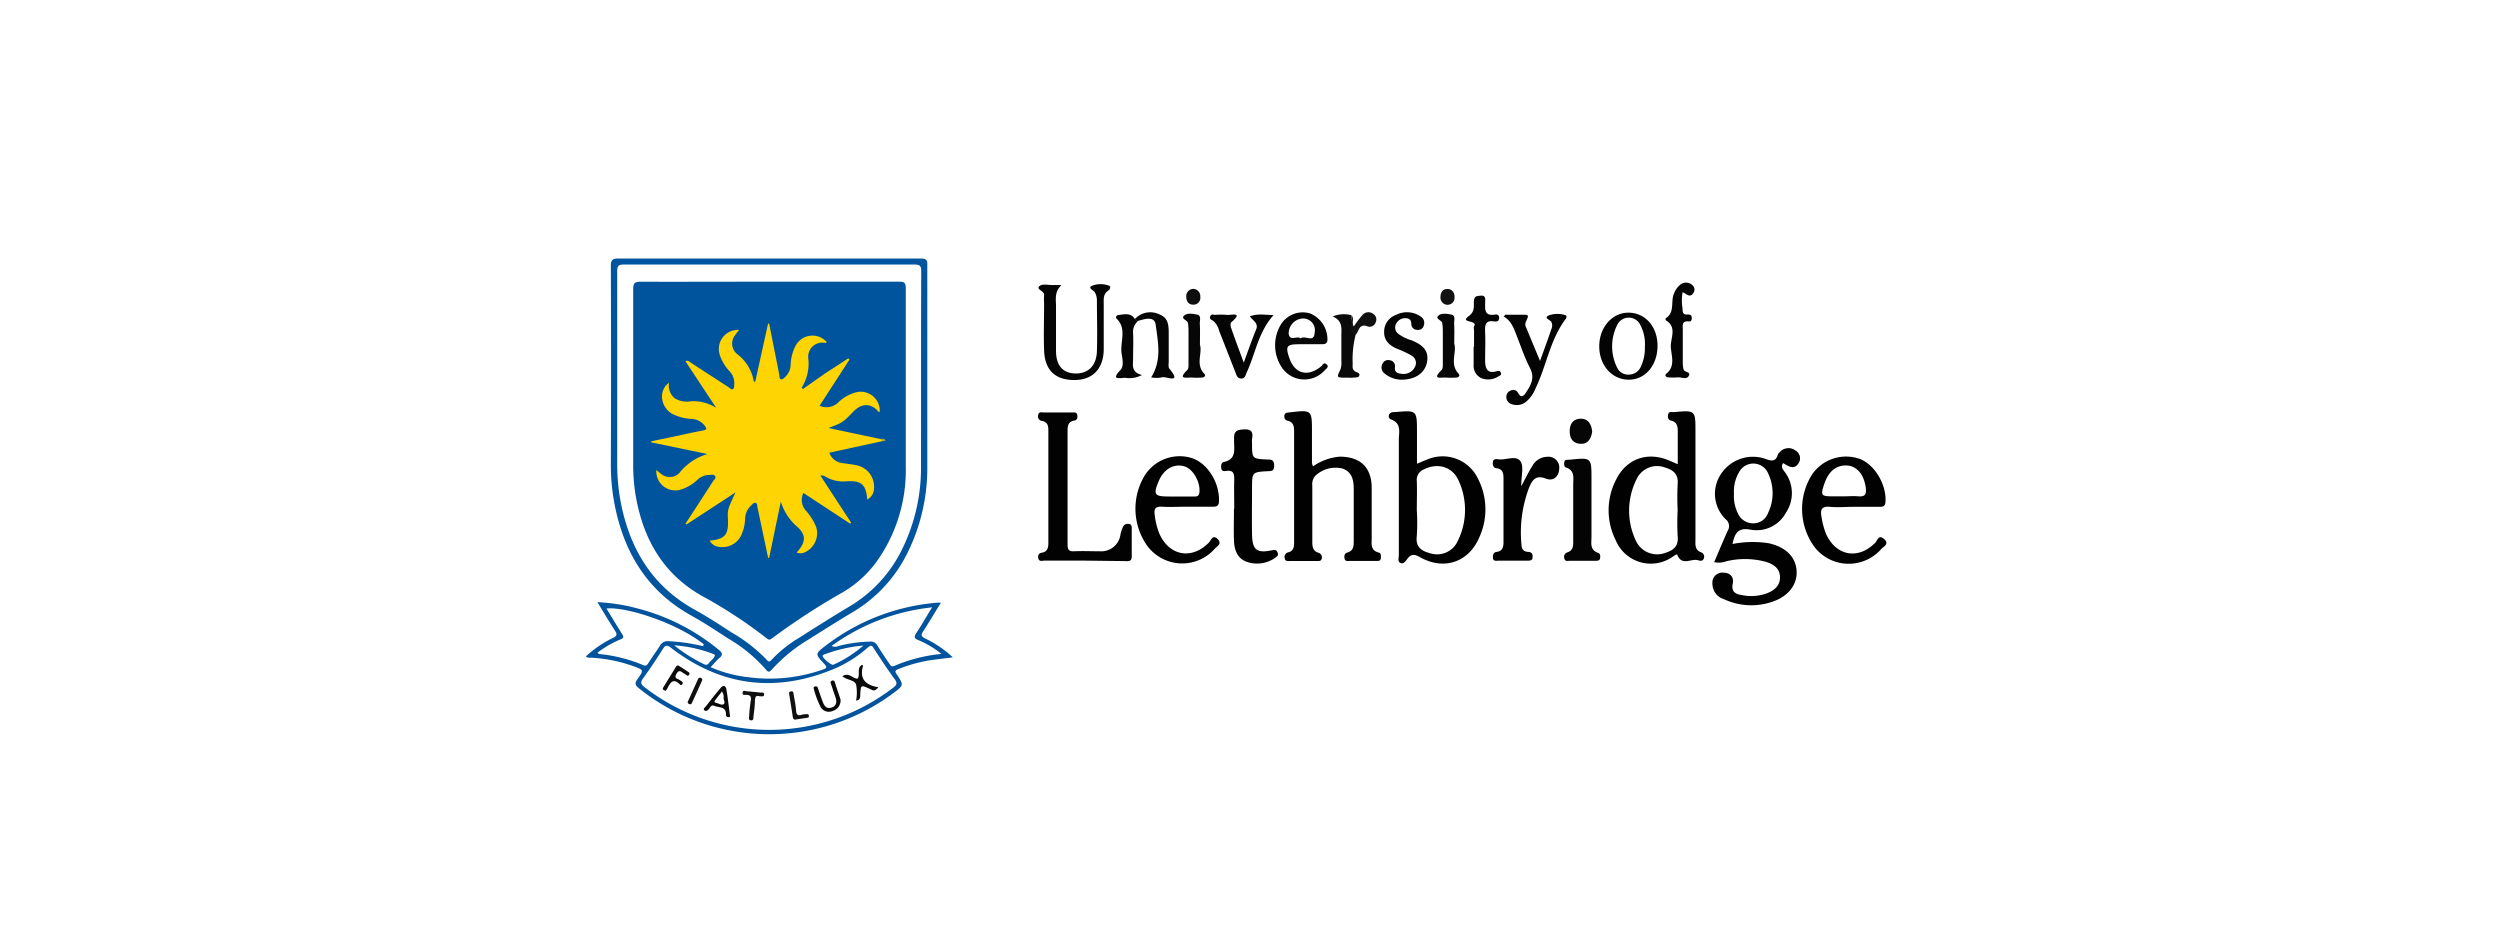<?xml version="1.0" encoding="UTF-8"?>
<svg xmlns="http://www.w3.org/2000/svg" id="Layer_1" data-name="Layer 1" viewBox="0 0 428.5 159">
  <defs>
    <style>.cls-1{fill:#010101;}.cls-2{fill:#020202;}.cls-3{fill:#040404;}.cls-4{fill:#0a0a0a;}.cls-5{fill:#050505;}.cls-6{fill:#060606;}.cls-7{fill:#111;}.cls-8{fill:#121212;}.cls-9{fill:#0e0e0e;}.cls-10{fill:#01549e;}.cls-11{fill:#01539d;}.cls-12{fill:#00549d;}.cls-13{fill:#090909;}.cls-14{fill:#0b0b0b;}.cls-15{fill:#0f0f0f;}.cls-16{fill:#101010;}.cls-17{fill:#fed403;}.cls-18{fill:#a0a43a;}</style>
  </defs>
  <title>logoS</title>
  <path class="cls-1" d="M225.05,79.93a9.43,9.43,0,0,1,4.58-1.66c3.46,0,5.43,1.78,5.48,5.25,0,2.89,0,5.79,0,8.68,0,1-.25,2.15,1.21,2.51.41.1.4.58.35,1-.07.52-.51.43-.86.43H231.4c-.34,0-.79.14-.93-.35s0-.95.45-1.08c1.13-.31,1.1-1.19,1.11-2,0-3,0-5.91,0-8.86,0-1.45-.22-2.87-1.83-3.51a5,5,0,0,0-4.77,1.23,2.18,2.18,0,0,0-.5,1.7c0,3.14,0,6.28,0,9.42,0,.87,0,1.75,1.08,2.06a.8.8,0,0,1,.53,1c-.1.5-.55.4-.9.4H221.2c-.4,0-.93.14-1-.48a.8.8,0,0,1,.61-1c1-.25,1-1.05,1-1.88V74.1c0-.9,0-1.73-1.15-2-.5-.12-.59-.6-.49-1s.55-.37.91-.42c3.79-.44,3.79-.44,3.79,3.37,0,1.78,0,3.56,0,5.35A4.49,4.49,0,0,0,225.05,79.93Z"></path>
  <path class="cls-2" d="M185.86,96.09c-2.28,0-4.55,0-6.83,0-.37,0-.92.24-1.06-.38s.12-.92.72-1c.94-.21,1-1,1-1.73q0-9.51,0-19c0-.81,0-1.63-1.11-1.84a.76.76,0,0,1-.63-1c.1-.65.65-.44,1-.44,1.6,0,3.2,0,4.8,0,.35,0,.79-.1.89.4s0,.91-.54,1c-1.09.18-1.12,1-1.12,1.81,0,6.46,0,12.92,0,19.38,0,.81.13,1.25,1.09,1.2,1.47-.07,2.95,0,4.43,0a3.31,3.31,0,0,0,3.54-2.84,6.13,6.13,0,0,1,.46-1.39.87.87,0,0,1,.93-.46c.5,0,.55.4.55.78,0,1.6,0,3.2,0,4.8,0,1-.72.79-1.3.79Z"></path>
  <path class="cls-1" d="M211.55,87.23c0-1.66-.05-3.32,0-5,0-1-.1-1.7-1.36-1.51-.34.05-.78.07-.86-.44s0-1,.46-1.1c2.2-.49,1.71-2.21,1.73-3.68,0-.88-.08-1.73,1.19-1.86s2.21-.08,1.89,1.6a4.45,4.45,0,0,0,0,.73c0,2.64,0,2.67,2.62,2.79.69,0,1.16.07,1.17,1s-.37,1-1.11,1c-2.68.16-2.68.19-2.68,2.92s-.05,5.28,0,7.93.82,3.25,3.38,2.71c.51-.11.81-.1,1,.38s-.08.7-.39.89a5.38,5.38,0,0,1-4.92.7c-1.67-.62-2.12-2.12-2.17-3.73-.06-1.78,0-3.57,0-5.35Z"></path>
  <path class="cls-1" d="M260.74,83.34c.8-1.48,1.29-2.52,1.9-3.47a3,3,0,0,1,2.56-1.58,1.86,1.86,0,0,1,2.05,2.08c-.07,1.37-1.06,2.15-2.28,1.67-1.76-.69-2.33.24-2.88,1.53a21.61,21.61,0,0,0-1.31,9.78c0,.68.32,1.2,1.1,1.24s.84.45.8,1-.59.51-1,.51c-1.6,0-3.2,0-4.8,0-.39,0-.93.17-1-.5,0-.47.07-.91.61-1,1.09-.12,1.21-.86,1.21-1.73q0-5.44,0-10.89c0-.87-.13-1.6-1.21-1.73-.54-.07-.65-.5-.62-1,.05-.66.6-.57,1-.52,1.29.16,3-.77,3.76.36C261.2,80,260.74,81.57,260.74,83.34Z"></path>
  <path class="cls-3" d="M272.78,86.48c0,1.84,0,3.69,0,5.53,0,1.06-.32,2.26,1.16,2.76.36.12.4.6.29,1s-.59.35-.92.35c-1.42,0-2.83,0-4.24,0-.33,0-.79.15-.92-.34a.8.8,0,0,1,.44-1.08c1.21-.38,1.05-1.37,1.06-2.26,0-3.13,0-6.27,0-9.4,0-1.11.32-2.39-1.23-2.91-.35-.12-.37-.61-.28-1s.47-.29.76-.34h.18c3.7-.38,3.7-.38,3.7,3.3Z"></path>
  <path class="cls-3" d="M181.93,48.89C180.7,50,181,51.3,181,52.53c0,2.52,0,5,0,7.56s1.15,3.83,3.21,3.92c2.25.09,3.71-1.26,3.8-3.79.1-2.94,0-5.89,0-8.84a2.91,2.91,0,0,0-.32-1.22c-.19-.42-1.29-.75-.58-1.16a4.07,4.07,0,0,1,3.05,0c.24.07.12.6-.15.78-1,.61-.82,1.58-.83,2.48,0,2.58,0,5.16,0,7.74-.09,3.28-1.92,5.11-5,5.14-3.29,0-5.1-1.65-5.22-5.07-.1-2.7,0-5.41,0-8.11a8,8,0,0,1,0-1.29c.14-.82-1.35-1-.86-1.57s1.73-.18,2.63-.25A9,9,0,0,1,181.93,48.89Z"></path>
  <path class="cls-3" d="M258,53.94h2.71c1.39,0,1.39,0,.8,1.25a1.25,1.25,0,0,0,.12,1.05c.72,1.76,1.45,3.5,2.33,5.62.73-2,1.36-3.73,1.94-5.44a1.42,1.42,0,0,0,0-1.24c-.21-.37-1.38-.67-.46-1.11a4.34,4.34,0,0,1,3,0,.58.58,0,0,1,0,.49c-2.75,3.58-3.35,8.09-5.24,12a5.81,5.81,0,0,1-1.43,2.12,2.54,2.54,0,0,1-2.73.57,1.25,1.25,0,0,1-.85-1.29,1.08,1.08,0,0,1,.72-1,.92.92,0,0,1,1.28.37c.49.94.95.57,1.33,0,.86-1.29,1.6-2.55.73-4.23s-1.48-3.5-2.18-5.27c-.53-1.34-.92-2.76-2.32-3.57Z"></path>
  <path class="cls-3" d="M240.28,65.08a4.56,4.56,0,0,1-3-1.1,1.29,1.29,0,0,1-.31-1.67,1.07,1.07,0,0,1,1.25-.56,1,1,0,0,1,.87,1.19c-.08.82.4,1.09,1.11,1.12a2.15,2.15,0,0,0,2.31-1.15,1.44,1.44,0,0,0-.54-1.95,17.6,17.6,0,0,0-2.48-1.17c-1.26-.54-2.25-1.34-2.25-2.84a3.06,3.06,0,0,1,2.09-3,4.1,4.1,0,0,1,4.2.32,1.27,1.27,0,0,1,.53,1.46,1,1,0,0,1-1.09.81,1,1,0,0,1-1.07-1c0-.73-.39-1-1-1a1.73,1.73,0,0,0-1.63,1,1.34,1.34,0,0,0,.38,1.66,7,7,0,0,0,2.3,1.13c2.2.9,3,2,2.62,3.83S242.51,65.06,240.28,65.08Z"></path>
  <path class="cls-3" d="M213.18,62.15c.8-2.18,1.41-3.95,2.12-5.67.45-1.1-.52-1.47-1.07-2.25,1.34-.54,2.57-.23,4.07-.23-2.63,2.91-3.1,6.57-4.59,9.78-.22.48-.27,1.13-1,1.1s-.79-.7-1-1.17c-.93-2.34-1.82-4.69-2.75-7a3.14,3.14,0,0,0-1-1.7c-.29-.19-.74-.33-.51-.81s.53-.22.82-.23a11.45,11.45,0,0,1,2,0c.61.11,3-.64.77,1.27-.16.14-.15.6-.06.86C211.63,58,212.33,59.85,213.18,62.15Z"></path>
  <path class="cls-3" d="M288.39,50.09a8.54,8.54,0,0,0,0,2.81c0,.6.07,1.11.88,1,.42,0,.71.12.7.61s-.17.61-.54.58c-1.21-.12-1,.73-1,1.44,0,1.85,0,3.69,0,5.53a4.5,4.5,0,0,0,.14,1.27c.14.49,1.32.39.89,1.1s-1.23.19-1.88.25a11.37,11.37,0,0,1-1.65,0c-.4,0-.62-.4-.36-.6,1.66-1.29.89-3.1.81-4.61s1.14-3.41-.88-4.58c-.05,0,0-.3,0-.34,1.67-1,.77-3,1.47-4.34a3.38,3.38,0,0,1,.93-1.33,1.57,1.57,0,0,1,2.18,0,1,1,0,0,1,.16,1.35C289.64,51.16,289,50.3,288.39,50.09Z"></path>
  <path class="cls-3" d="M252.65,59.45V56.68c0-.25-.1-.55,0-.73.74-1.18-2.6-.51-.89-1.78,1.08-.81.8-1.66.87-2.56s.5-.86,1.11-.93c.89-.09.84.48.82,1,0,1.23-.26,2.58,1.75,2.23.41-.07.69.2.64.68s-.45.57-.81.51c-1.58-.28-1.64.64-1.59,1.83.07,1.59,0,3.2,0,4.79,0,1.29.27,2.44,2,1.9.33-.1.6-.06.71.31s-.19.45-.38.55a3.22,3.22,0,0,1-3,.33,2.33,2.33,0,0,1-1.3-2.27c0-1,0-2.09,0-3.13Z"></path>
  <path class="cls-4" d="M232.35,57.4a17.05,17.05,0,0,0-.5,4.93c0,.47-.13,1,.41,1.33.35.2,1,.29.65.86-.11.19-.66.18-1,.21s-.73,0-1.1,0c-1.77,0-1.73,0-1.05-1.42a3.63,3.63,0,0,0,.15-1.45c0-1.41,0-2.83,0-4.25,0-1.23.3-2.59-1.48-3.37a5,5,0,0,1,3.15-.23A10.87,10.87,0,0,0,232.35,57.4Z"></path>
  <path class="cls-5" d="M194.52,54.68a3.58,3.58,0,0,1,4.23-.78c1.57.59,1.57,2,1.57,3.41s0,3.08,0,4.61c0,.43-.11,1,.11,1.27,2.31,2.77-.74,1.21-1.28,1.49a4.61,4.61,0,0,1-1.84,0c1.88-3,1.15-6.08.78-9-.2-1.58-1.9-1-3.09-.66A.54.54,0,0,1,194.52,54.68Z"></path>
  <path class="cls-5" d="M194.52,54.68l.48.41a2.36,2.36,0,0,0-.79,2c.07,1.47,0,3,0,4.42,0,1.06-.37,2.28,1.52,2.77a4.51,4.51,0,0,1-2.89.47c-.75,0-2.58.52-.81-1.31.66-.69.35-1.93.21-2.87-.29-2,.95-4.16-.83-5.93-.25-.26-.08-.61.32-.65C192.76,53.86,193.83,53.58,194.52,54.68Z"></path>
  <path class="cls-6" d="M249.26,58.91c.46,1.49-.83,3.48.74,5.14.33.35,0,.66-.45.67a13,13,0,0,1-1.65,0c-.75-.09-2.64.48-.81-1.3.27-.27.2-.93.21-1.41,0-1.78,0-3.56,0-5.34a9.08,9.08,0,0,0-.1-1.28c-.07-.52-1.23-.71-.7-1.25s1.54-.37,2.29-.21.42,1,.45,1.56C249.31,56.53,249.26,57.58,249.26,58.91Z"></path>
  <path class="cls-6" d="M205.67,59.1c.46,1.42-.8,3.36.74,4.95.34.34,0,.66-.45.67a15.14,15.14,0,0,1-1.65,0c-.8-.07-2.6.43-.8-1.31.27-.26.19-.93.2-1.41,0-1.78,0-3.56,0-5.34a9,9,0,0,0-.09-1.27c-.08-.52-1.23-.73-.7-1.26s1.55-.37,2.29-.2.41,1,.44,1.57C205.71,56.6,205.67,57.71,205.67,59.1Z"></path>
  <path class="cls-6" d="M272.9,74c-.18,1.19-.72,2.17-2.07,2.07S269,75,269.05,73.76s.68-2,1.94-2S272.81,72.79,272.9,74Z"></path>
  <path class="cls-7" d="M232.35,57.4c-1.51-.84-.49-2.26-.77-3.38.67.51,0,1.3.46,1.93A20.12,20.12,0,0,1,233.51,54a1.35,1.35,0,0,1,1.85-.21,1.13,1.13,0,0,1,.43,1.46,1.09,1.09,0,0,1-1.51.65C232.87,55.45,232.94,56.84,232.35,57.4Z"></path>
  <path class="cls-8" d="M248.08,52.24a1.23,1.23,0,0,1-1.18-1.37c0-.71.37-1.34,1.18-1.34s1.27.63,1.23,1.46A1.19,1.19,0,0,1,248.08,52.24Z"></path>
  <path class="cls-9" d="M204.55,49.51a1.26,1.26,0,0,1,1.18,1.37,1.17,1.17,0,0,1-1.2,1.34c-.84,0-1.2-.6-1.2-1.34A1.24,1.24,0,0,1,204.55,49.51Z"></path>
  <path class="cls-1" d="M307.77,77.23a2,2,0,0,0-2.81.37.78.78,0,0,0-.23.29c-.36,1.28-1.07,1.16-2.14.76A6.55,6.55,0,0,0,295,81.21a6.09,6.09,0,0,0,.77,7.78,1.5,1.5,0,0,1,.35,2c-.8,1.76-1.53,3.54-2.31,5.36a3.65,3.65,0,0,0,2.05-.14,13.68,13.68,0,0,1,6.93.12c1.23.41,2.25,1.08,2.3,2.55s-.94,2.3-2.23,2.81a7.83,7.83,0,0,1-4.18.33c-1.16-.16-2-.54-1.68-2,.23-1.22-.55-1.89-1.7-1.87a1.71,1.71,0,0,0-1.79,1.92,2.78,2.78,0,0,0,2,2.64,11.07,11.07,0,0,0,8.27.43c2.78-.94,4.36-3,4.15-5.42s-2-4-4.83-4.62a18,18,0,0,0-6.15.14c.4-1.91,1-2.84,3.07-2.46a5.71,5.71,0,0,0,6.11-2.94,6,6,0,0,0-.11-6.79c-.31-.47-.89-.92-.4-1.68.89.52,1.89,1.26,2.67,0A1.53,1.53,0,0,0,307.77,77.23Zm-4.72,10.69a2.68,2.68,0,0,1-2.56,1.78A2.84,2.84,0,0,1,297.88,88a6.69,6.69,0,0,1-.68-3.38,6.53,6.53,0,0,1,.88-3.7,2.76,2.76,0,0,1,5,.27A7.82,7.82,0,0,1,303.05,87.92Z"></path>
  <path class="cls-1" d="M253.27,81.94a6.69,6.69,0,0,0-8.49-3.24c-.57.2-1.12.46-1.91.79V74.1c0-3.79,0-3.79-3.71-3.47-.12,0-.25,0-.37,0-1,.13-.86,1.09-.42,1.24,1.94.69,1.38,2.26,1.39,3.56,0,6.58,0,13.16,0,19.73,0,.46-.26,1.11.3,1.34s.88-.36,1.17-.73c.64-.82,1.2-.82,2.14-.28,4.17,2.37,8.49.85,10.27-3.59A11.47,11.47,0,0,0,253.27,81.94Zm-3.39,10.74a3.87,3.87,0,0,1-4.6,2.19c-1.53-.39-2.7-1-2.44-3a34.3,34.3,0,0,0,0-4.42c0-1.66.06-3.32,0-5a1.91,1.91,0,0,1,1.23-2c2.34-1.17,4.85-.49,5.92,1.89A12,12,0,0,1,249.88,92.68Z"></path>
  <path class="cls-1" d="M291.6,94.68c-1.17-.42-1-1.39-1-2.3V73.93c0-3.62,0-3.63-3.69-3.29-.38,0-.93-.17-1,.46-.07.46,0,.9.56,1,1,.26,1.1,1,1.1,1.87,0,1.77,0,3.55,0,5.6L286.25,79c-3.8-1.69-7.5-.43-9.3,3.31a11.41,11.41,0,0,0,0,10.32,6.51,6.51,0,0,0,9.62,2.88c.31-.18.83-.64.92-.41.79,2,2.43.54,3.6.94.27.09.78.18.93-.29A.79.79,0,0,0,291.6,94.68Zm-6.17.08a4,4,0,0,1-5-2,12,12,0,0,1,.11-10.68,3.85,3.85,0,0,1,4.86-1.94c1.45.43,2.32,1.17,2.15,2.89a43.43,43.43,0,0,0,0,4.42,40.88,40.88,0,0,0,0,4.43C287.74,93.58,286.87,94.32,285.43,94.76Z"></path>
  <path class="cls-1" d="M208.72,92.41c-.88-.88-1.13.2-1.51.58-2.94,3-6.79,2.3-8.49-1.51a12.19,12.19,0,0,1-.8-3.21c-.14-1,.06-1.49,1.22-1.42,1.41.09,2.83,0,4.24,0s3,0,4.43,0c.7,0,1.11-.06,1.13-1,.08-3.14-1.95-6.43-4.64-7.33a7.07,7.07,0,0,0-8.07,2.94,11,11,0,0,0,.34,12,7.45,7.45,0,0,0,11.68.55C208.62,93.63,209.5,93.19,208.72,92.41Zm-10.09-10c.85-2,2.56-3,4.36-2.48,1.51.42,2.79,2.74,2.59,4.47-.09.75-.53.7-1,.7h-4.23C197.83,85.1,197.62,84.77,198.63,82.4Z"></path>
  <path class="cls-1" d="M322.92,92.38c-.95-.83-1.14.29-1.51.66-2.9,2.92-6.65,2.28-8.39-1.45a12.73,12.73,0,0,1-.81-3c-.24-1.22,0-1.85,1.42-1.72s2.71,0,4.06,0,3,0,4.43,0c.62,0,1-.06,1.05-.87.2-2.88-1.81-6.33-4.37-7.33a7.06,7.06,0,0,0-8.18,2.61A11.05,11.05,0,0,0,311,93.75a7.42,7.42,0,0,0,11.44.36C322.8,93.69,323.93,93.26,322.92,92.38Zm-10.19-9.57c.75-2.16,2.21-3.22,4.08-3,1.65.22,2.75,1.75,3,3.92.11,1.07-.23,1.43-1.28,1.34-.86-.07-1.72,0-2.58,0h-1.66C312.09,85.09,312,84.93,312.73,82.81Z"></path>
  <path class="cls-3" d="M279.11,53.59c-2.8,0-5,2.52-5,5.78s2.19,5.7,5.05,5.71,4.93-2.49,4.94-5.79S282,53.6,279.11,53.59Zm2.15,9.21a2.23,2.23,0,0,1-2,1.4A2.07,2.07,0,0,1,277.17,63a8.17,8.17,0,0,1,0-7.26,2.19,2.19,0,0,1,4,0,7,7,0,0,1,.76,3.73A7.32,7.32,0,0,1,281.26,62.8Z"></path>
  <path class="cls-6" d="M227.32,62.4c-.44-.34-.61.17-.86.38-2.27,1.88-4.52,1.32-5.45-1.37-.73-2.09-.5-2.41,1.72-2.41H224c.86,0,1.72,0,2.58,0,.7,0,1-.22.94-1a4.8,4.8,0,0,0-3-4.29,4.44,4.44,0,0,0-4.87,1.74,6.87,6.87,0,0,0,.22,7.77,4.66,4.66,0,0,0,7.23.2C227.41,63.14,227.86,62.8,227.32,62.4Zm-4-7.81A2,2,0,0,1,225.33,57c-.08,1.88-1.67.38-2.39,1-.64-.53-1.87.6-2.06-.82A2.57,2.57,0,0,1,223.28,54.59Z"></path>
  <path class="cls-10" d="M157.75,44.31c-8.63,0-17.26,0-25.89,0s-17.26,0-25.89,0c-1.07,0-1.27.31-1.27,1.32q.06,16.92,0,33.84a35.74,35.74,0,0,0,.85,8c1.75,7.82,5.72,14,12.87,18,2.16,1.2,4.23,2.56,6.29,3.91a26,26,0,0,1,6.61,5.43c.43.55.67.28,1-.08a27.39,27.39,0,0,1,6.4-5.2c2.45-1.55,4.9-3.1,7.39-4.58a24.21,24.21,0,0,0,9.34-10,32.65,32.65,0,0,0,3.49-14.92c0-11.53,0-23.06,0-34.59C159,44.45,158.64,44.31,157.75,44.31Zm.11,35.56A31.58,31.58,0,0,1,154.18,95a23.16,23.16,0,0,1-8.59,8.95c-2.92,1.75-5.79,3.56-8.66,5.39a21.73,21.73,0,0,0-4.68,3.75c-.29.32-.47.45-.83,0a27.2,27.2,0,0,0-6-4.67c-2.07-1.34-4.14-2.7-6.3-3.89-7.25-4-11.09-10.31-12.68-18.21a35.76,35.76,0,0,1-.65-7.15q0-16.33,0-32.65c0-1,.24-1.18,1.18-1.18,8.31,0,16.61,0,24.92,0s16.54,0,24.81,0c.89,0,1.21.16,1.2,1.15C157.85,57.67,157.88,68.77,157.86,79.87Z"></path>
  <path class="cls-11" d="M154,114.67a25.63,25.63,0,0,1,5.15-1.46c1.34-.21,2.7-.35,4.17-.54a19.15,19.15,0,0,0-4.71-3.22c-.81-.38-.75-.68-.33-1.31,1-1.53,1.91-3.1,3-4.84-.56,0-.92,0-1.27.06a36.21,36.21,0,0,0-18.43,7.26c-1.89,1.44-1.91,1.46-.32,3.15.54.57.49.76-.25,1a27.56,27.56,0,0,1-12.7,1.31,22.52,22.52,0,0,1-6.51-1.72c.57-.6,1-1.16,1.55-1.62s.49-.83-.09-1.31a35.93,35.93,0,0,0-13.72-7.07,32.29,32.29,0,0,0-7.14-1.15c1.06,1.74,2,3.33,3,4.88.39.61.41.89-.32,1.24a19.49,19.49,0,0,0-4.66,3.17c.33.32.63.22.9.23a25.18,25.18,0,0,1,7.23,1.45c1.8.64,1.83.66.72,2.21-.46.64-.48,1,.19,1.54a35.63,35.63,0,0,0,43.73.82c1.71-1.3,1.73-1.31.55-3.12C153.37,115.14,153.35,114.91,154,114.67Zm-13-2.22c0-.2.22-.25.39-.32a25,25,0,0,1,6.59-1.48,20.86,20.86,0,0,1-5.15,3.29C142.52,114.09,141,112.8,141,112.45Zm-18.46-.15c-.12.6-.69.87-1,1.31-.2.26-.42.45-.81.26a26.17,26.17,0,0,1-5.17-3.26,22.8,22.8,0,0,1,6.68,1.48C122.36,112.13,122.56,112.26,122.55,112.3Zm-19.84-.2c-.09,0-.17-.13-.29-.23a17.65,17.65,0,0,1,3.94-2.28c.57-.22.59-.45.28-.92-.91-1.44-1.79-2.91-2.68-4.36,3.06-.39,11.8,2.28,16.66,6.1,0,.43-.26.31-.49.26a31.11,31.11,0,0,0-5.51-.77,1.5,1.5,0,0,0-1.49.76c-.63,1-1.36,2-2,3-.21.32-.4.55-.85.35A25.86,25.86,0,0,0,102.71,112.1Zm50.38,5.78a34.84,34.84,0,0,1-42.6-.1c-.65-.49-.75-.83-.25-1.52,1.18-1.62,2.29-3.3,3.37-5,.43-.68.68-.78,1.4-.23,8.58,6.6,17.9,7.77,27.88,3.65a21.26,21.26,0,0,0,5.88-3.71c.48-.41.71-.37,1,.15,1.13,1.74,2.27,3.48,3.49,5.16C153.82,117,153.8,117.34,153.09,117.88Zm.19-3.74c-.51.22-.63-.1-.83-.39-.7-1-1.41-2.07-2.07-3.13a1.26,1.26,0,0,0-1.23-.65,24.08,24.08,0,0,0-5.41.75,1.46,1.46,0,0,1-1.2,0,35.66,35.66,0,0,1,17.23-6.62c-1,1.6-1.79,3.05-2.72,4.43-.44.68-.31.92.4,1.2a16.1,16.1,0,0,1,3.92,2.35A27.23,27.23,0,0,0,153.28,114.14Z"></path>
  <path class="cls-12" d="M131.92,48.28c7.38,0,14.75,0,22.13,0,.89,0,1.21.14,1.2,1.15,0,10.2,0,20.4,0,30.6a27,27,0,0,1-5.13,16.42,19.37,19.37,0,0,1-5.55,5,117.46,117.46,0,0,0-12.3,8c-.35.28-.53.19-.81,0a80.32,80.32,0,0,0-11-7.23c-6.53-3.64-9.95-9.34-11.36-16.47a32,32,0,0,1-.57-6.4c0-9.92,0-19.84,0-29.75,0-1,.2-1.32,1.27-1.31C117.1,48.31,124.51,48.28,131.92,48.28Z"></path>
  <path class="cls-4" d="M147,116.32c.51-.72-.26-1.84.79-2.38.07.1.14.17.13.21-.64,2.2.41,3.29,2.63,3.64-.43.54-.75.69-1.19.41l-.29-.13c-1.52-.69-1.52-.69-1.62.94,0,.49,0,1-.71,1.07a7.68,7.68,0,0,0,0-2.74c-.3-.84-1.59-.75-2.35-1.43C145.5,115.15,146.13,116.35,147,116.32Z"></path>
  <path class="cls-13" d="M144.06,119.85a1.84,1.84,0,0,1-1.33,2,1.61,1.61,0,0,1-2.06-.64,15.13,15.13,0,0,1-1.17-3.09c-.09-.23-.05-.42.23-.47s.39.07.47.31c.26.77.52,1.55.81,2.32s.66,1.25,1.51,1,.95-1,.69-1.74-.52-1.55-.79-2.32c-.08-.23-.11-.42.15-.53a.32.32,0,0,1,.5.2C143.43,118,143.79,119.06,144.06,119.85Z"></path>
  <path class="cls-14" d="M114.08,118.42c-.3-.14-.63-.21-.39-.61l2.19-3.55c.14-.23.32-.24.54-.1.51.33,1,.64,1.54,1,.21.13.31.28.13.52s-.3.13-.46,0-.43-.25-.64-.4c-.38-.28-.66-.41-1,.14s-.29.81.27,1a6.26,6.26,0,0,1,.55.34c.22.13.29.3.14.52a.26.26,0,0,1-.45,0c-1.14-1.12-1.62-.24-2.1.69A2.3,2.3,0,0,1,114.08,118.42Z"></path>
  <path class="cls-15" d="M130.26,119.36c-.76-.27-.83.17-.87.75,0,.92-.15,1.84-.25,2.76,0,.26,0,.63-.42.6s-.35-.37-.32-.65a25.85,25.85,0,0,1,.27-2.65c.13-.73,0-1.07-.79-1.07-.24,0-.67.09-.59-.39s.44-.25.7-.23c.78.07,1.56.13,2.33.23.24,0,.67-.1.65.34S130.51,119.3,130.26,119.36Z"></path>
  <path class="cls-16" d="M136.48,123.31c-.46.12-.57-.15-.62-.57-.17-1.2-.38-2.39-.56-3.58-.05-.28-.16-.59.28-.66s.41.31.46.56c.15.91.34,1.82.41,2.74.06.73.33.93,1,.7a3.29,3.29,0,0,1,.64-.09c.25,0,.53-.08.55.29s-.24.31-.44.35Z"></path>
  <path class="cls-16" d="M118.24,120.71c-.2-.09-.48-.15-.32-.51.57-1.26,1.15-2.52,1.72-3.79a.34.34,0,0,1,.5-.21c.26.11.27.29.17.51-.57,1.26-1.14,2.53-1.72,3.79C118.53,120.62,118.45,120.75,118.24,120.71Z"></path>
  <path class="cls-17" d="M151.33,75.59l-9.18,2a2.66,2.66,0,0,0,2.17,1.77c.78.13,1.57.19,2.33.36a3.73,3.73,0,0,1,3.16,3.89,2.16,2.16,0,0,1-1.16,2c-.23-2.62-1-3.31-3.73-3.1a5.88,5.88,0,0,1-3.11-.64c-.34-.16-.65-.46-1.19-.35l5.28,8.09-.2.13-8-5.25a2.75,2.75,0,0,0,.4,3,9.45,9.45,0,0,1,1.81,2.89A3.6,3.6,0,0,1,138,94.64a1.8,1.8,0,0,1-1.46.07c1.71-1.86,1.68-3.17-.24-4.72a9.56,9.56,0,0,1-2.47-4l-2,9.63-.17,0c-.61-2.87-1.2-5.74-1.82-8.6-.07-.29,0-.73-.34-.82s-.55.26-.79.47a3.23,3.23,0,0,0-1,2.32,7.11,7.11,0,0,1-.79,3,3.6,3.6,0,0,1-4,1.68,2,2,0,0,1-1.27-1c2.59-.25,3.25-1,3.12-3.66-.08-1.65-.08-1.65,1.3-4.61l-8.42,5.5-.14-.16c1.57-2.41,3.14-4.81,4.69-7.23.18-.28.61-.56.36-.92s-.66-.18-1-.19a3.07,3.07,0,0,0-2.11.92,7.39,7.39,0,0,1-2.87,1.63,3.26,3.26,0,0,1-4.08-3.4,11.27,11.27,0,0,0,1.06.85,2.28,2.28,0,0,0,2.87-.32,9.62,9.62,0,0,1,4.82-3.26l-9.63-2,0-.18,4.78-1c1.36-.29,2.72-.61,4.09-.85.69-.12.66-.36.3-.82a3,3,0,0,0-2.1-1.16,8.17,8.17,0,0,1-3.6-.94c-1.93-1.25-2.22-4-.42-5.27a2.82,2.82,0,0,0,1,2.68,4,4,0,0,0,2.79.49,7.42,7.42,0,0,1,4.3,1.13l-2.65-4-2.63-4c.51-.2.78.17,1.09.37l6.3,4.09c.23.15.46.47.74.34s.22-.57.25-.87a3,3,0,0,0-.86-2.25,7.27,7.27,0,0,1-1.66-2.84,3.27,3.27,0,0,1,3.36-4.19,10.55,10.55,0,0,0-.9,1.18,2.31,2.31,0,0,0,.53,2.94,7.47,7.47,0,0,1,2.88,4.77l.25-.06,2.19-9.92h.18q.86,4.34,1.72,8.67c.06.31,0,.76.29.87s.62-.28.87-.52a3,3,0,0,0,.81-1.93,7.58,7.58,0,0,1,.9-3.39,3.27,3.27,0,0,1,5.26-.56c-.1.31-.35.12-.53.13a2.42,2.42,0,0,0-2.62,2.62,7.71,7.71,0,0,1-1.13,5.1l.23.22L141.43,64q2-1.28,3.94-2.57l.24.19-5.13,7.92a2.85,2.85,0,0,0,3.19-.56,6.86,6.86,0,0,1,3.36-1.8,3.27,3.27,0,0,1,3.76,3.41c-.29.07-.35-.2-.49-.33-1.26-1.18-2.65-1.09-4,.25-1.85,1.92-1.85,1.92-4.31,2.85l8.88,1.88C151,75.37,151.46,75.17,151.33,75.59Z"></path>
  <path class="cls-18" d="M151.33,75.59l-.42-.4a3.93,3.93,0,0,1,.6.06c.11,0,.2.16.29.24A.43.43,0,0,1,151.33,75.59Z"></path>
  <path class="cls-13" d="M125.1,122.53c-.2-1.47-.34-2.93-.6-4.37-.12-.69-.59-.76-1-.22-.87,1-1.71,2.11-2.55,3.17-.14.18-.48.38-.23.62s.58.08.8-.22.41-.75.91-.53c.79.35,2.07.06,2,1.55,0,.3.26.41.54.38S125.08,122.66,125.1,122.53ZM124,120.71c-.36.21-.8-.15-1.22-.23s-.35-.28-.16-.53l1.12-1.43a1.6,1.6,0,0,1,.28,1.19C124.08,120.05,124.35,120.52,124,120.71Z"></path>
</svg>
